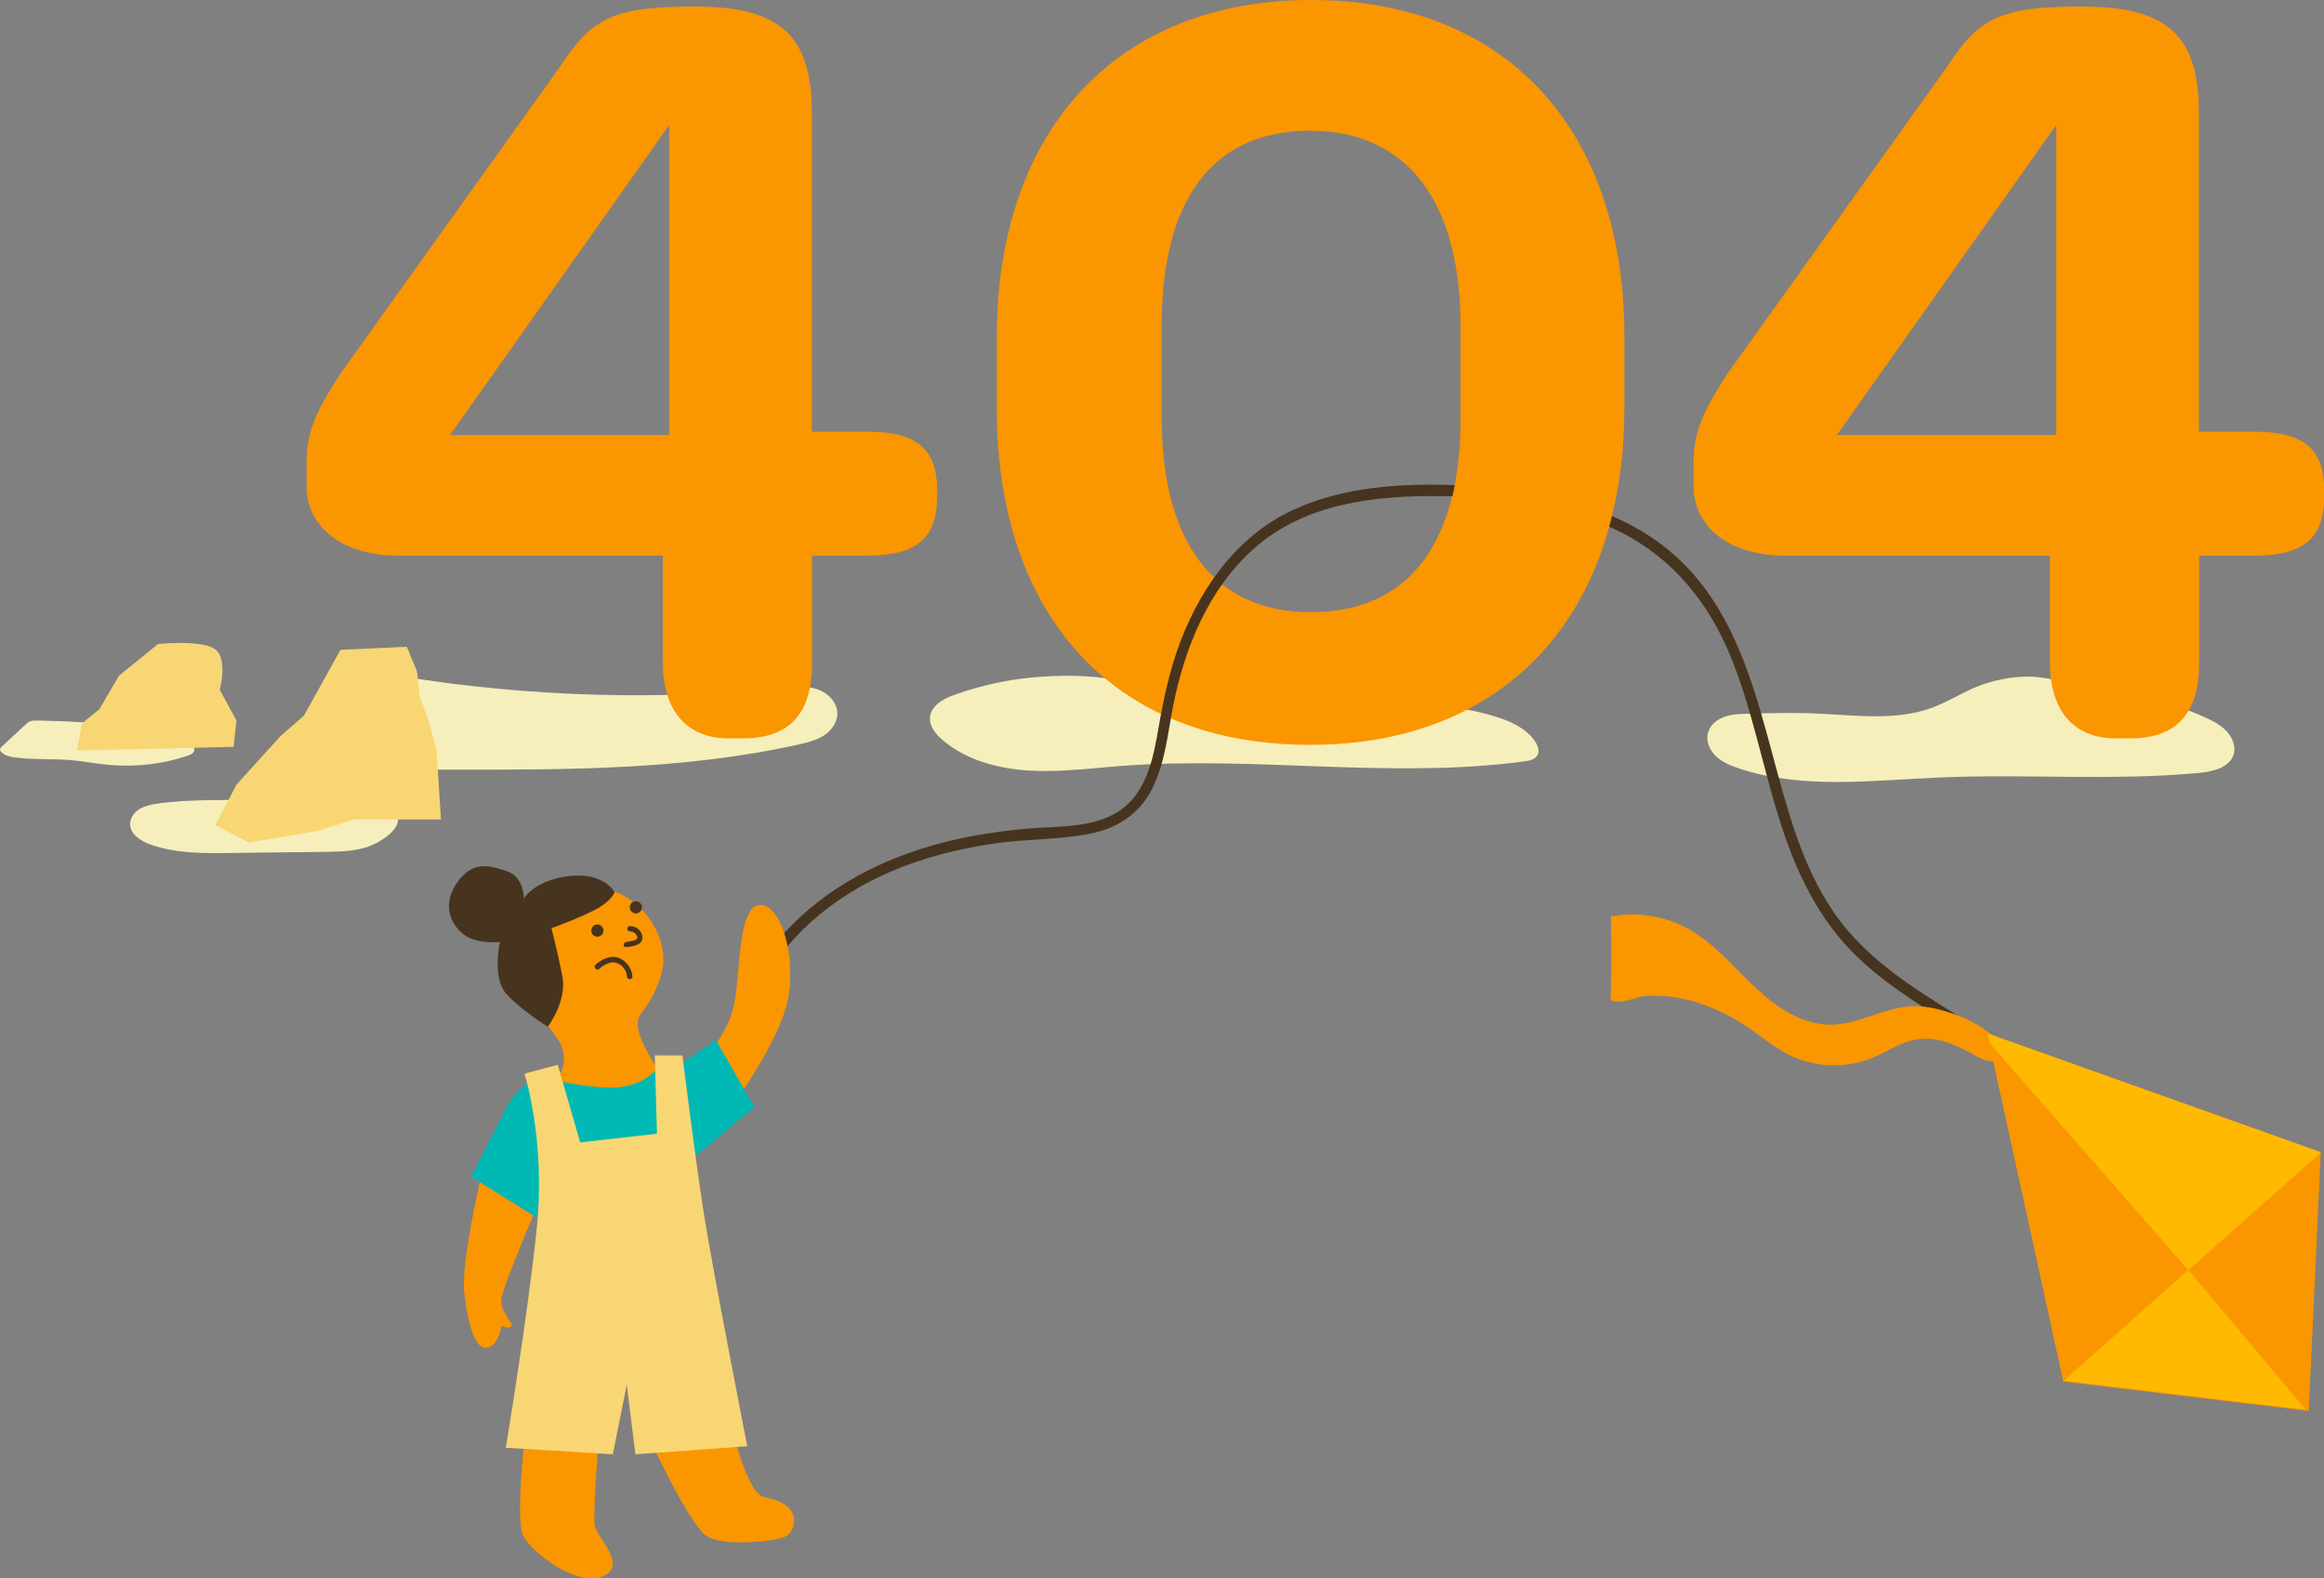 <?xml version="1.0" encoding="utf-8"?>
<!-- Generator: Adobe Illustrator 21.1.0, SVG Export Plug-In . SVG Version: 6.00 Build 0)  -->
<svg version="1.1" id="Layer_1" xmlns="http://www.w3.org/2000/svg" xmlns:xlink="http://www.w3.org/1999/xlink" x="0px" y="0px"
	 viewBox="0 0 1068.3 725.7" style="enable-background:new 0 0 1068.3 725.7;" xml:space="preserve">
<rect x="0" y="0" width="1068.3" height="725.7" fill="#808080" stroke="none"/>
<style type="text/css">
	.st0{fill:#F6EFBB;}
	.st1{fill:#F9D674;}
	.st2{fill:#FA9600;}
	.st3{fill:#47341F;}
	.st4{fill-rule:evenodd;clip-rule:evenodd;fill:#FA9600;}
	.st5{fill-rule:evenodd;clip-rule:evenodd;fill:#FFB900;}
	.st6{fill:#00B9B4;}
</style>
<g>
	<path fill="#F6EFBB" d="M908.6,315.8c-6.8,2.8-13.2,6.9-20.1,9.5c-16.8,6.3-35.3,3.6-53.2,2.8c-10.6-0.5-21.3-0.2-32,0.1
		c-3.6,0.1-7.2,0.2-10.6,1.4s-6.5,3.7-7.5,7.1c-1.2,3.9,0.6,8.2,3.6,11c2.9,2.8,6.8,4.4,10.7,5.7c29.4,9.7,61.2,5.4,92.1,4.1
		c39.7-1.7,79.7,1.6,119.3-2.1c6.5-0.6,14.5-2.6,16-9c0.7-3.1-0.4-6.3-2.3-8.9c-3-3.9-7.6-6.2-12.2-8.2
		c-13.2-5.7-27.1-9.9-41.3-12.6c-7-1.3-14.3-1.6-21.3-3c-6-1.2-11.6-2.6-17.7-2.6C924.1,311.2,916,312.8,908.6,315.8z"/>
	<path fill="#F6EFBB" d="M439,319.4c-5.2,1.8-11,5-11.5,10.4c-0.4,4.1,2.6,7.8,5.8,10.5c10.8,9.2,25.3,13.1,39.4,14
		c14.2,0.9,28.3-1,42.5-2.1c61.7-4.7,124.2,6.1,185.6-2.1c2.2-0.3,4.6-0.8,5.8-2.6c1.4-2.2,0.2-5-1.3-7.1c-4.3-5.9-11.5-9-18.5-11.1
		c-15.9-4.8-32.6-5.6-49.2-6.5c-27.5-1.5-55-3.3-82.4-5.4c-12.4-0.9-25.5-0.9-37.6-3.8c-12.1-2.9-25.4-3.3-37.8-2.5
		C465.9,311.9,452.2,314.7,439,319.4z"/>
	<path fill="#F6EFBB" d="M359.5,316.3c5.3-0.5,10.8-1.1,15.8,0.5s9.7,6,9.6,11.4c0,4.1-2.8,7.8-6.2,10s-7.5,3.2-11.5,4.1
		c-52.3,11.7-106.4,11.7-159.9,11.6c-7.3,0-14.6,0-21.9-0.6c-7-0.6-13.9-1.7-20.7-3.4c-1.5-0.4-3.1-0.8-4.4-1.7
		c-3.2-2.2-3.9-6.5-3.8-10.3c0.2-5.9,1.8-11.8,4.6-17c2.2-4,6.6-11.4,11.5-12c3.2-0.4,7.9,1.4,11.2,1.9c3.7,0.6,7.5,1.2,11.2,1.8
		c7.5,1.1,15,2.1,22.6,2.9c30.1,3.4,60.5,4.7,90.8,4C325.5,319.1,342.6,318,359.5,316.3z"/>
	<path fill="#F6EFBB" d="M17.1,331.3c-1.1,0-2.3,0-3.3,0.4c-0.9,0.4-1.6,1-2.3,1.7c-3.6,3.3-7.1,6.6-10.7,9.9c-0.4,0.4-0.8,0.8-0.8,1.4
		c0,0.4,0.3,0.8,0.6,1.1c1.6,1.7,4.1,2.2,6.4,2.5c8.4,1.1,17,0.5,25.4,1.2c5.9,0.5,11.8,1.7,17.7,2.2c12.2,1.1,24.6-0.3,36.1-4.2
		c1.3-0.4,2.8-1.1,3.1-2.4c0.3-1.3-0.6-2.6-1.6-3.5c-6-5.7-14.8-6.9-23.1-7.6C48.7,332.6,33.1,331.6,17.1,331.3z"/>
	<path fill="#F6EFBB" d="M169,389.4c-6.4,2.1-13.2,2.2-19.9,2.3c-6.1,0.1-12.2,0.2-18.2,0.2c-8.2,0.1-16.5,0.2-24.7,0.3
		c-12.5,0.2-25.3,0.3-37.1-3.9c-4.5-1.6-9.4-4.8-9.3-9.6c0.1-2.8,2.1-5.4,4.5-6.8c2.5-1.4,5.3-2,8.1-2.4c16.5-2.4,33.3-1.1,50-2.2
		c11.1-0.7,22.2-2.4,33.3-1.8c7.2,0.4,21,1.6,25.9,7.9C187.1,380.4,174.1,387.7,169,389.4z"/>
	<path fill="#F9D674" d="M101,317.1c0,0,4-14.3-2.3-18.7c-6.3-4.3-26-2.3-26-2.3l-18,14.6l-9,15.4l-8,6.5l-2.3,12.5l72-1.7l1.3-12.1
		L101,317.1z"/>
	<polygon fill="#F9D674" points="187,297.4 191.7,308.7 193,320.4 197.4,332.6 200.7,345.1 202.7,376.8 162.7,376.8 146,382.1
		114.4,387.4 99,379.4 108.7,360.8 129,338.4 139.7,329.1 156.5,298.8 	"/>
	<g>
		<path fill="#FA9600" d="M398.7,198.5c22.9,0,32.1,8.1,32.1,27v2.5c0,19.3-9.2,27.5-32.1,27.5c0,0-9.7,0-25.4,0v49.4
			c0,22.9-10.2,34.6-31.5,34.6h-7.1c-19.3,0-30-13.2-30-34.6v-49.4c-59,0-123.1,0-121.6,0c-26.5,0-42.2-13.7-42.2-32.1v-12.7
			c0.5-13.2,5.1-22.9,15.8-39.2L257.2,31c14.8-22.9,24.9-28,62.1-28c38.7,0,53.9,12.7,53.9,48.9v146.6H398.7z M307.6,200V57.5
			L206.9,200H307.6z"/>
		<path fill="#FA9600" d="M458.2,187.8v-32.6C458.2,60,513.2,0,602.7,0c89.6,0,144,59.5,144,154.7v32.6c0,95.2-54.4,155.2-144.5,155.2
			S458.2,283.4,458.2,187.8z M671.4,192.4v-42.2c0-58-24.9-90.1-69.2-90.1c-44.3,0-68.2,31-68.2,89.6v42.2c0,58,24.4,89.6,68.7,89.6
			S671.4,250.4,671.4,192.4z"/>
		<path fill="#FA9600" d="M1036.3,198.5c22.9,0,32.1,8.1,32.1,27v2.5c0,19.3-9.2,27.5-32.1,27.5c0,0-9.7,0-25.4,0v49.4
			c0,22.9-10.2,34.6-31.5,34.6h-7.1c-19.3,0-30-13.2-30-34.6v-49.4c-59,0-123.1,0-121.6,0c-26.5,0-42.2-13.7-42.2-32.1v-12.7
			c0.5-13.2,5.1-22.9,15.8-39.2L894.8,31c14.8-22.9,24.9-28,62.1-28c38.7,0,53.9,12.7,53.9,48.9v146.6H1036.3z M945.2,200V57.5
			L844.4,200H945.2z"/>
	</g>
	<g>
		<path fill="#47341F" d="M943,497.7c-20.9-19.3-46.8-31.5-69.6-48.1c-11.7-8.5-22.4-18.3-30.6-30.3c-7.4-10.9-12.9-23.1-17.2-35.5
			c-16.6-47.9-20.3-105.7-66.3-136.6c-5.8-3.9-11.9-7.2-18.3-9.9c-0.4,1.7-0.8,3.3-1.3,4.9c1.6,0.7,3.2,1.4,4.7,2.2
			c24.6,12.2,41.2,32.9,51.4,58.1c9.6,23.8,14.3,49.3,22,73.8c7.5,24.2,18.2,47.1,37,64.7c20.1,18.8,45.3,30.8,67.6,46.7
			c5.9,4.2,11.6,8.8,17,13.7C941.8,503.5,945.3,499.9,943,497.7z"/>
		<path fill="#47341F" d="M662.7,228.1c1.6,0,3.2,0,4.9,0.1c0.4-1.7,0.8-3.3,1.1-5.1c-25-1-51.2,0.8-73.9,11.2
			c-25.2,11.5-42,34.5-51.8,59.7c-5.1,13.1-8,26.6-10.4,40.4c-2.3,13.3-5.1,28.7-16.6,37.4c-12.4,9.4-30,7.9-44.7,9.3
			c-16.1,1.5-32.1,4.2-47.5,9.1c-27.4,8.6-53,24.1-70.3,47.4c-4.2,5.6-7.7,11.6-10.7,17.9c-1.4,2.9,2.9,5.4,4.3,2.5
			c12.4-26.2,35.5-45.6,61.8-57c15.2-6.6,31.4-10.7,47.8-13.1c14.8-2.2,30-1.7,44.6-4.6c12.7-2.5,23.1-9.6,28.7-21.4
			c5.6-11.6,6.8-24.6,9.2-37c5.3-27,16.4-54.4,37.5-72.9C600.4,231.1,632.7,227.8,662.7,228.1z"/>
	</g>
	<g>
		<path fill-rule="evenodd" clip-rule="evenodd" fill="#FA9600" d="M740.5,421.4c12.2-2.3,25.1-0.2,35.9,5.9c11.7,6.6,20.4,17.2,30.2,26.5s21.8,17.5,35.2,17.4
			c12.7-0.2,24.2-7.9,36.9-8.5c5.5-0.3,11,0.9,16.3,2.5c8,2.5,15.8,6.2,21.9,11.9c2.5,2.3,4.8,6,3,8.9c-2.2,3.5-7.5,1.8-11.1-0.2
			c-8.3-4.7-17.4-9.3-26.9-8c-7.7,1-14.2,5.8-21.4,8.7c-12.2,5-26.6,4.4-38.4-1.6c-6.2-3.2-11.7-7.7-17.4-11.7
			c-13.9-9.6-31-16.5-48.2-15.2c-4.1,0.3-8.7,2.7-12.5,2.6c-4.5-0.1-3.6-0.8-3.5-5.6C740.9,443.7,740.6,432.5,740.5,421.4z"/>
		<polygon fill-rule="evenodd" clip-rule="evenodd" fill="#FA9600" points="1061.3,648.8 1066.8,529.8 913.6,475.2 948.6,635.3 		"/>
		<polygon fill-rule="evenodd" clip-rule="evenodd" fill="#FFB900" points="948.6,635 913.6,475.2 1066.8,529.8 1066.8,530 		"/>
		<polygon fill-rule="evenodd" clip-rule="evenodd" fill="#FFB900" points="1059.9,648.2 948.3,634.8 948.3,634.6 1005.7,583.6 		"/>
		<path fill-rule="evenodd" clip-rule="evenodd" fill="#FA9600" d="M1005.9,584l-57.4,51l-34-155.4C940.2,508.8,992.1,568.2,1005.9,584z"/>
	</g>
	<g>
		<path fill="#FA9600" d="M323.7,486.4c0,0,10.7-10.3,13.7-24.3s1.7-46,12-46c10.3,0,16.7,25.3,12.7,44c-4,18.7-24,46.3-24,46.3
			L323.7,486.4z"/>
		<path fill="#FA9600" d="M222.7,534.1c0,0-11,45.3-9.3,60.3c1.7,15,5.3,26.7,10.7,25.3s6.3-10,6.3-10s4,1.7,4.7,0s-5-6.3-4.7-12
			c0.3-5.7,18-46.3,18-46.3L222.7,534.1z"/>
		<path fill="#FA9600" d="M242.4,651.1c0,0-6,46.3-2,54.7s25,24,36.7,19c11.7-5-2.7-17.7-3.7-23.3c-1-5.7,2-41.7,2-41.7L242.4,651.1z"
			/>
		<path fill="#FA9600" d="M296.7,657.7c0,0,20,43.7,28.3,48.7c8.3,5,32,2.3,36.3,0c4.3-2.3,8.7-14.7-10-18c-8-1.4-15.3-33.6-15.3-33.6
			L296.7,657.7z"/>
		<path fill="#00B9B4" d="M216.5,541.1l31.3,19.4l5.5-6.1v41.3l73.7-3.3l-8.3-60l28.1-23.3l-17.8-31l-17.7,12.3l-61.7,5.7
			c0,0-10.3-0.3-17.3,14C225.3,524.4,216.5,541.1,216.5,541.1z"/>
		<path fill="#FA9600" d="M255.4,496.7c0,0,6.3-6,2.7-15.7c-3.7-9.7-34.7-35.7-23-55.3c11.7-19.7,32.4-20.3,46.6-16
			c14.1,4.3,27.8,23,21.8,40s-11,15-10.3,22.3c0.7,7.3,9,19.3,9,19.3s-6.3,8-18.7,8.7C271.1,500.7,255.4,496.7,255.4,496.7z"/>
		<path fill="#F9D674" d="M241.1,493.7c0,0,9.7,30.3,5.7,70.3s-14.3,101.7-14.3,101.7l49.2,3l6.4-32l4,32l51.4-3.7
			c0,0-15.8-80.7-19.8-106c-4-25.3-10-73.7-10-73.7h-12.7l1,36l-35.3,4l-10.3-35.7L241.1,493.7z"/>
		<path fill="#47341F" d="M240.8,413.2c0,0,0.3-10-8-12.7c-8.3-2.7-16-5-23.3,6.3c-7.3,11.3-0.3,21.3,6,24.3s14.3,2,14.3,2
			s-3.6,16.2,2.7,23.6c6.3,7.3,19.3,15.4,19.3,15.4s9-11.7,6.7-23.3c-2.3-11.7-5-22-5-22s11.3-4,19.7-8.3c8.3-4.3,9.3-8.3,9.3-8.3
			s-5-9.7-22.2-7.2C245.2,405.2,240.8,413.2,240.8,413.2z"/>
		<circle fill="#47341F" cx="274.6" cy="427.9" r="2.8"/>
		<circle fill="#47341F" cx="292.3" cy="417.2" r="2.8"/>
		<g>
			<g>
				<path fill="#47341F" d="M275.5,445.5c1.9-1.8,4.8-3.4,7.4-2.9c2.8,0.6,5.2,3.5,5.3,6.4c0.1,1.6,2.6,1.6,2.5,0
					c-0.2-3.7-2.8-7.2-6.2-8.5c-3.8-1.5-8.1,0.6-10.8,3.2C272.6,444.8,274.4,446.6,275.5,445.5L275.5,445.5z"/>
			</g>
		</g>
		<g>
			<g>
				<path fill="#47341F" d="M287.9,435.5c2.4-0.2,7.1-0.8,7.4-3.9c0.2-3.3-2.6-5.8-5.7-5.8c-1.6,0-1.6,2.5,0,2.5c0.5,0,1,0.1,1.5,0.3
					c0.9,0.4,2.2,1.9,1.8,2.9c-0.5,1.1-3.9,1.4-4.9,1.6C286.3,433.2,286.3,435.7,287.9,435.5L287.9,435.5z"/>
			</g>
		</g>
	</g>
</g>
</svg>
